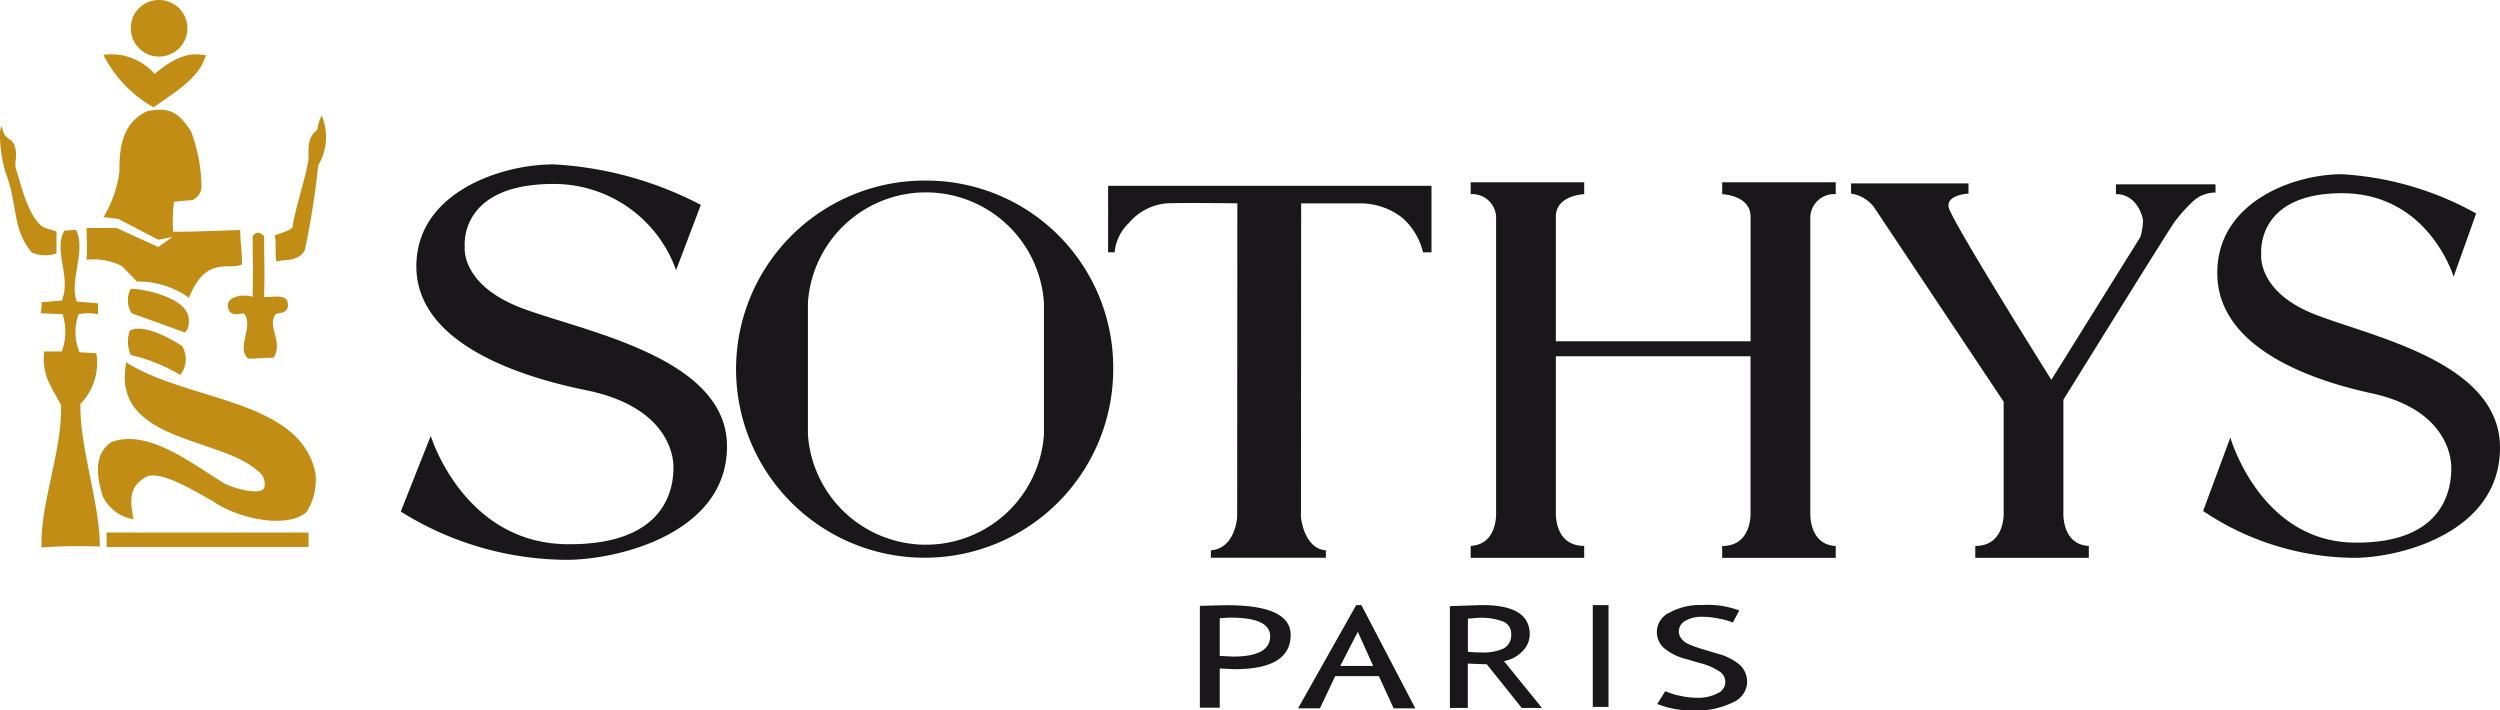 <svg xmlns="http://www.w3.org/2000/svg" width="147.552" height="41.928" viewBox="0 0 147.552 41.928"><g id="sothys_logo_noir" data-name="sothys logo noir" transform="translate(-264 -3378.172)"><path id="Trac&#xE9;_8840" data-name="Trac&#xE9; 8840" d="M13.486,55.052c-.106-2.514,1.252-5.836,1.146-8.406-.523-1.018-1.146-1.713-.99-3.16h1.04a3.461,3.461,0,0,0,.05-2.2l-1.3-.056a1.981,1.981,0,0,0,.05-.645l1.2-.106c.573-1.341-.523-3,.156-4.122l.679-.05c.623,1.179-.417,3.054.05,4.233l1.252.106v.645a2.731,2.731,0,0,0-1.146,0,3.068,3.068,0,0,0,.056,2.242l.99.056a3.491,3.491,0,0,1-.94,3c-.05,2.57,1.146,5.836,1.146,8.411a33.783,33.783,0,0,0-3.438.05Z" transform="translate(252.967 3355.43)" fill="#c18d15" fill-rule="evenodd"></path><path id="Trac&#xE9;_8841" data-name="Trac&#xE9; 8841" d="M21.608,59.622a2.455,2.455,0,0,1-1.825-1.391c-.312-1.068-.573-2.409.523-3.16,2.136-.807,4.7,1.229,6.62,2.409.679.373,2.292.751,2.4.267a.882.882,0,0,0-.367-.962c-2.192-2.036-8.712-1.713-7.771-6.425,3.544,2.3,10.275,2.142,11.159,6.537a3.517,3.517,0,0,1-.523,2.3c-1.046.962-3.911.484-5.53-.64-1.146-.64-3.232-1.93-4.016-1.391-.823.523-.929,1.113-.668,2.453Z" transform="translate(250.268 3349.196)" fill="#c18d15" fill-rule="evenodd"></path><path id="Trac&#xE9;_8842" data-name="Trac&#xE9; 8842" d="M25.786,49.522a10.241,10.241,0,0,0-2.921-1.179,1.915,1.915,0,0,1-.05-1.446c.784-.373,2.136.323,3.076.912a1.493,1.493,0,0,1-.106,1.713Z" transform="translate(248.854 3350.78)" fill="#c18d15" fill-rule="evenodd"></path><path id="Trac&#xE9;_8843" data-name="Trac&#xE9; 8843" d="M34.5,44.042c-.729-.64.312-1.819-.211-2.626-.05-.161-.94.323-.99-.484-.05-.64,1.1-.7,1.458-.534.05-1.552,0-2.464,0-3.588.211-.267.417-.267.679,0,0,1.229.05,2.247,0,3.588.523.056,1.458-.267,1.407.534-.05.484-.523.373-.729.484-.523.751.467,1.608-.106,2.57-.773.006-.673.056-1.508.056Z" transform="translate(244.151 3355.297)" fill="#c18d15" fill-rule="evenodd"></path><path id="Trac&#xE9;_8844" data-name="Trac&#xE9; 8844" d="M22.914,44.006a1.433,1.433,0,0,1-.05-1.446c.729,0,2.765.428,3.282,1.341.211.267.211,1.074-.106,1.229l-3.126-1.124Z" transform="translate(248.856 3352.657)" fill="#c18d15" fill-rule="evenodd"></path><path id="Trac&#xE9;_8845" data-name="Trac&#xE9; 8845" d="M24.357,34.667a5.176,5.176,0,0,0-3.076-.962l-.885-.912a3.723,3.723,0,0,0-2.086-.373c.05-.962,0-1.285,0-1.875h1.775l2.453,1.124.834-.59-.834.161L20.19,30.011l-.885-.106a6.876,6.876,0,0,0,.94-2.676c0-1.285.106-2.893,1.669-3.588,1.458-.267,1.88.211,2.553,1.179a9.706,9.706,0,0,1,.623,3.215.9.9,0,0,1-.523.857l-1.1.106a9.611,9.611,0,0,0-.05,1.769c1.3,0,2.609-.056,3.961-.106,0,.8.106,1.179.106,2.036-.784.362-2.142-.545-3.132,1.969Z" transform="translate(250.801 3361.083)" fill="#c18d15" fill-rule="evenodd"></path><path id="Trac&#xE9;_8846" data-name="Trac&#xE9; 8846" d="M38.376,32.793c-.106-.373,0-1.179-.106-1.552.523-.161,1.046-.373,1.046-.484.261-1.5.729-2.676.94-3.961.05-.428-.156-1.285.523-1.769a2.8,2.8,0,0,1,.261-.857,3.255,3.255,0,0,1-.206,2.948A47.331,47.331,0,0,1,40.05,32.1c-.367.751-1.307.534-1.674.7Z" transform="translate(241.945 3360.817)" fill="#c18d15" fill-rule="evenodd"></path><path id="Trac&#xE9;_8847" data-name="Trac&#xE9; 8847" d="M11,32.773c-1.2-1.446-.784-2.731-1.563-4.767-.312-1.018-.417-2.57-.206-2.676.156.912.623.59.779,1.229.156.534-.05.857.05,1.285.312.912.623,2.464,1.407,3.265.261.267.573.267.99.428v1.285A1.986,1.986,0,0,1,11,32.773Z" transform="translate(254.878 3360.302)" fill="#c18d15" fill-rule="evenodd"></path><path id="Trac&#xE9;_8848" data-name="Trac&#xE9; 8848" d="M23.061,20.811a7.34,7.34,0,0,1-2.971-3.1,3.414,3.414,0,0,1,3.026,1.124c1.825-1.552,2.659-1.068,3.026-1.124-.367,1.441-2.092,2.353-3.082,3.1Z" transform="translate(250.012 3363.698)" fill="#c18d15" fill-rule="evenodd"></path><path id="Trac&#xE9;_8849" data-name="Trac&#xE9; 8849" d="M24.624,11.92A1.67,1.67,0,1,1,23,13.589a1.65,1.65,0,0,1,1.624-1.669Z" transform="translate(248.72 3366.252)" fill="#c18d15" fill-rule="evenodd"></path><path id="Trac&#xE9;_8850" data-name="Trac&#xE9; 8850" d="M20.43,68.42H32.351v.851H20.43Z" transform="translate(249.86 3341.183)" fill="#c18d15" fill-rule="evenodd"></path><path id="Trac&#xE9;_8851" data-name="Trac&#xE9; 8851" d="M69.357,31.752,67.894,35.6a7.649,7.649,0,0,0-7.237-5.085c-5.624,0-5.235,3.694-5.235,3.694s-.306,2.309,3.544,3.7S70.9,40.836,70.9,46s-6.47,6.7-9.474,6.7a18.624,18.624,0,0,1-9.78-2.848l1.769-4.467s1.925,6.314,8.011,6.392,6.314-3.544,6.314-4.545-.617-3.622-5.162-4.545-10.013-3-10.013-7.315S57.5,29.36,60.656,29.36A21.156,21.156,0,0,1,69.357,31.752Z" transform="translate(236.008 3358.514)" fill="#1a171b" fill-rule="evenodd"></path><path id="Trac&#xE9;_8852" data-name="Trac&#xE9; 8852" d="M258.976,32.72l-1.33,3.733s-1.469-4.929-6.587-4.929-4.767,3.588-4.767,3.588-.278,2.242,3.227,3.588,10.865,2.837,10.865,7.844-5.891,6.5-8.623,6.5a16.167,16.167,0,0,1-8.9-2.765l1.608-4.334s1.752,6.125,7.293,6.2,5.747-3.432,5.747-4.406-.562-3.51-4.7-4.406-9.112-2.915-9.112-7.1,4.484-5.83,7.36-5.83A18.427,18.427,0,0,1,258.976,32.72Z" transform="translate(151.168 3358.052)" fill="#1a171b" fill-rule="evenodd"></path><g id="Groupe_620" data-name="Groupe 620" transform="translate(307.829 3388.831)"><path id="Trac&#xE9;_8853" data-name="Trac&#xE9; 8853" d="M98.847,31.08a11.13,11.13,0,1,0,10.937,11.126A11.034,11.034,0,0,0,98.847,31.08Zm6.848,14.981a6.981,6.981,0,0,1-13.93,0V38.284a6.981,6.981,0,0,1,13.93,0v7.777Z" transform="translate(-87.91 -31.08)" fill="#1a171b" fill-rule="evenodd"></path></g><path id="Trac&#xE9;_8854" data-name="Trac&#xE9; 8854" d="M139.54,53.148v.434h-6.787v-.434c1.452-.117,1.552-1.964,1.552-1.964l.011-18.519s-3.36-.039-4.128,0a3.273,3.273,0,0,0-2.27,1.157,2.752,2.752,0,0,0-.846,1.736h-.384V31.63h19.087v3.927h-.5a3.921,3.921,0,0,0-1.229-2.042,4.005,4.005,0,0,0-2.464-.846h-3.5l-.011,18.519S138.233,53.036,139.54,53.148Z" transform="translate(202.713 3357.507)" fill="#1a171b" fill-rule="evenodd"></path><path id="Trac&#xE9;_8855" data-name="Trac&#xE9; 8855" d="M170.183,41.534v9.2s-.117,1.992,1.674,1.992v.7h-6.7v-.7c1.619-.089,1.5-1.992,1.5-1.992V33.295a1.409,1.409,0,0,0-1.5-1.33v-.7h6.7v.7s-1.674.056-1.674,1.33v7.354h11.493V33.295c0-1.268-1.674-1.33-1.674-1.33v-.7h6.7v.7a1.409,1.409,0,0,0-1.5,1.33V50.74s-.117,1.908,1.5,1.992v.7H180v-.7c1.791,0,1.674-1.992,1.674-1.992V41.534Z" transform="translate(185.644 3357.666)" fill="#1a171b" fill-rule="evenodd"></path><path id="Trac&#xE9;_8856" data-name="Trac&#xE9; 8856" d="M218.048,44.151v6.637s-.117,1.908,1.5,1.992v.7h-6.7v-.7c1.791,0,1.674-1.992,1.674-1.992v-6.52l-7.66-11.493a2.084,2.084,0,0,0-1.346-.79v-.6h6.931v.6s-1.291.056-1.174.79,6.064,10.2,6.064,10.2l5.257-8.433a4.124,4.124,0,0,0,.156-.946c-.022-.328-.406-1.58-1.6-1.58V31.44h5.875v.484a1.93,1.93,0,0,0-1.307.5,9.311,9.311,0,0,0-1.135,1.268C224.15,34.316,218.048,44.151,218.048,44.151Z" transform="translate(167.735 3357.613)" fill="#1a171b" fill-rule="evenodd"></path><path id="Trac&#xE9;_8857" data-name="Trac&#xE9; 8857" d="M137.594,79.863v2.314H136.42V76.169c.89-.028,1.424-.039,1.613-.039q3.747,0,3.749,1.752,0,2.028-3.316,2.025C138.334,79.9,138.039,79.891,137.594,79.863Zm0-2.96v2.22c.5.028.762.039.79.039q2.186,0,2.186-1.2,0-1.1-2.336-1.1C138.078,76.864,137.866,76.875,137.594,76.9Z" transform="translate(198.396 3337.762)" fill="#1a171b"></path><path id="Trac&#xE9;_8858" data-name="Trac&#xE9; 8858" d="M152.481,82.211l-.873-1.9h-2.576l-.9,1.9H146.84l3.432-6.091h.306l3.182,6.091Zm-2.114-4.517-1.035,2.014h1.941Z" transform="translate(193.772 3337.766)" fill="#1a171b"></path><path id="Trac&#xE9;_8859" data-name="Trac&#xE9; 8859" d="M167.189,82.189l-2.064-2.581c-.234,0-.606-.011-1.118-.039v2.62H162.95V76.181c.039,0,.312-.011.818-.028s.879-.033,1.113-.033c1.858,0,2.781.573,2.781,1.725a1.405,1.405,0,0,1-.451,1.018,1.962,1.962,0,0,1-1.068.562l2.242,2.765Zm-3.176-5.268v1.953a6.733,6.733,0,0,0,.74.039,2.943,2.943,0,0,0,1.38-.239.885.885,0,0,0,.434-.851.757.757,0,0,0-.462-.729,3.65,3.65,0,0,0-1.463-.223C164.524,76.877,164.319,76.893,164.013,76.921Z" transform="translate(186.624 3337.766)" fill="#1a171b"></path><path id="Trac&#xE9;_8860" data-name="Trac&#xE9; 8860" d="M178.11,82.128V76.12h.929v6.008Z" transform="translate(179.897 3337.766)" fill="#1a171b"></path><path id="Trac&#xE9;_8861" data-name="Trac&#xE9; 8861" d="M184.932,81.951l.473-.757a4.03,4.03,0,0,0,.9.278,4.613,4.613,0,0,0,.968.111,2.452,2.452,0,0,0,1.213-.261.726.726,0,0,0,.206-1.229,3.524,3.524,0,0,0-1.285-.567l-.762-.228a3.155,3.155,0,0,1-1.352-.679,1.265,1.265,0,0,1,.367-2.064,3.748,3.748,0,0,1,1.925-.445,5.236,5.236,0,0,1,2.186.323l-.378.712a3.915,3.915,0,0,0-.79-.228,4.9,4.9,0,0,0-.985-.111,1.9,1.9,0,0,0-1.035.239.711.711,0,0,0-.378.612.662.662,0,0,0,.139.417,1.022,1.022,0,0,0,.378.317,6.689,6.689,0,0,0,.99.356l.773.234a3.239,3.239,0,0,1,1.363.7,1.41,1.41,0,0,1,.389,1.029,1.358,1.358,0,0,1-.857,1.152,4.8,4.8,0,0,1-2.292.473A5.551,5.551,0,0,1,184.932,81.951Z" transform="translate(176.881 3337.771)" fill="#1a171b"></path></g></svg>